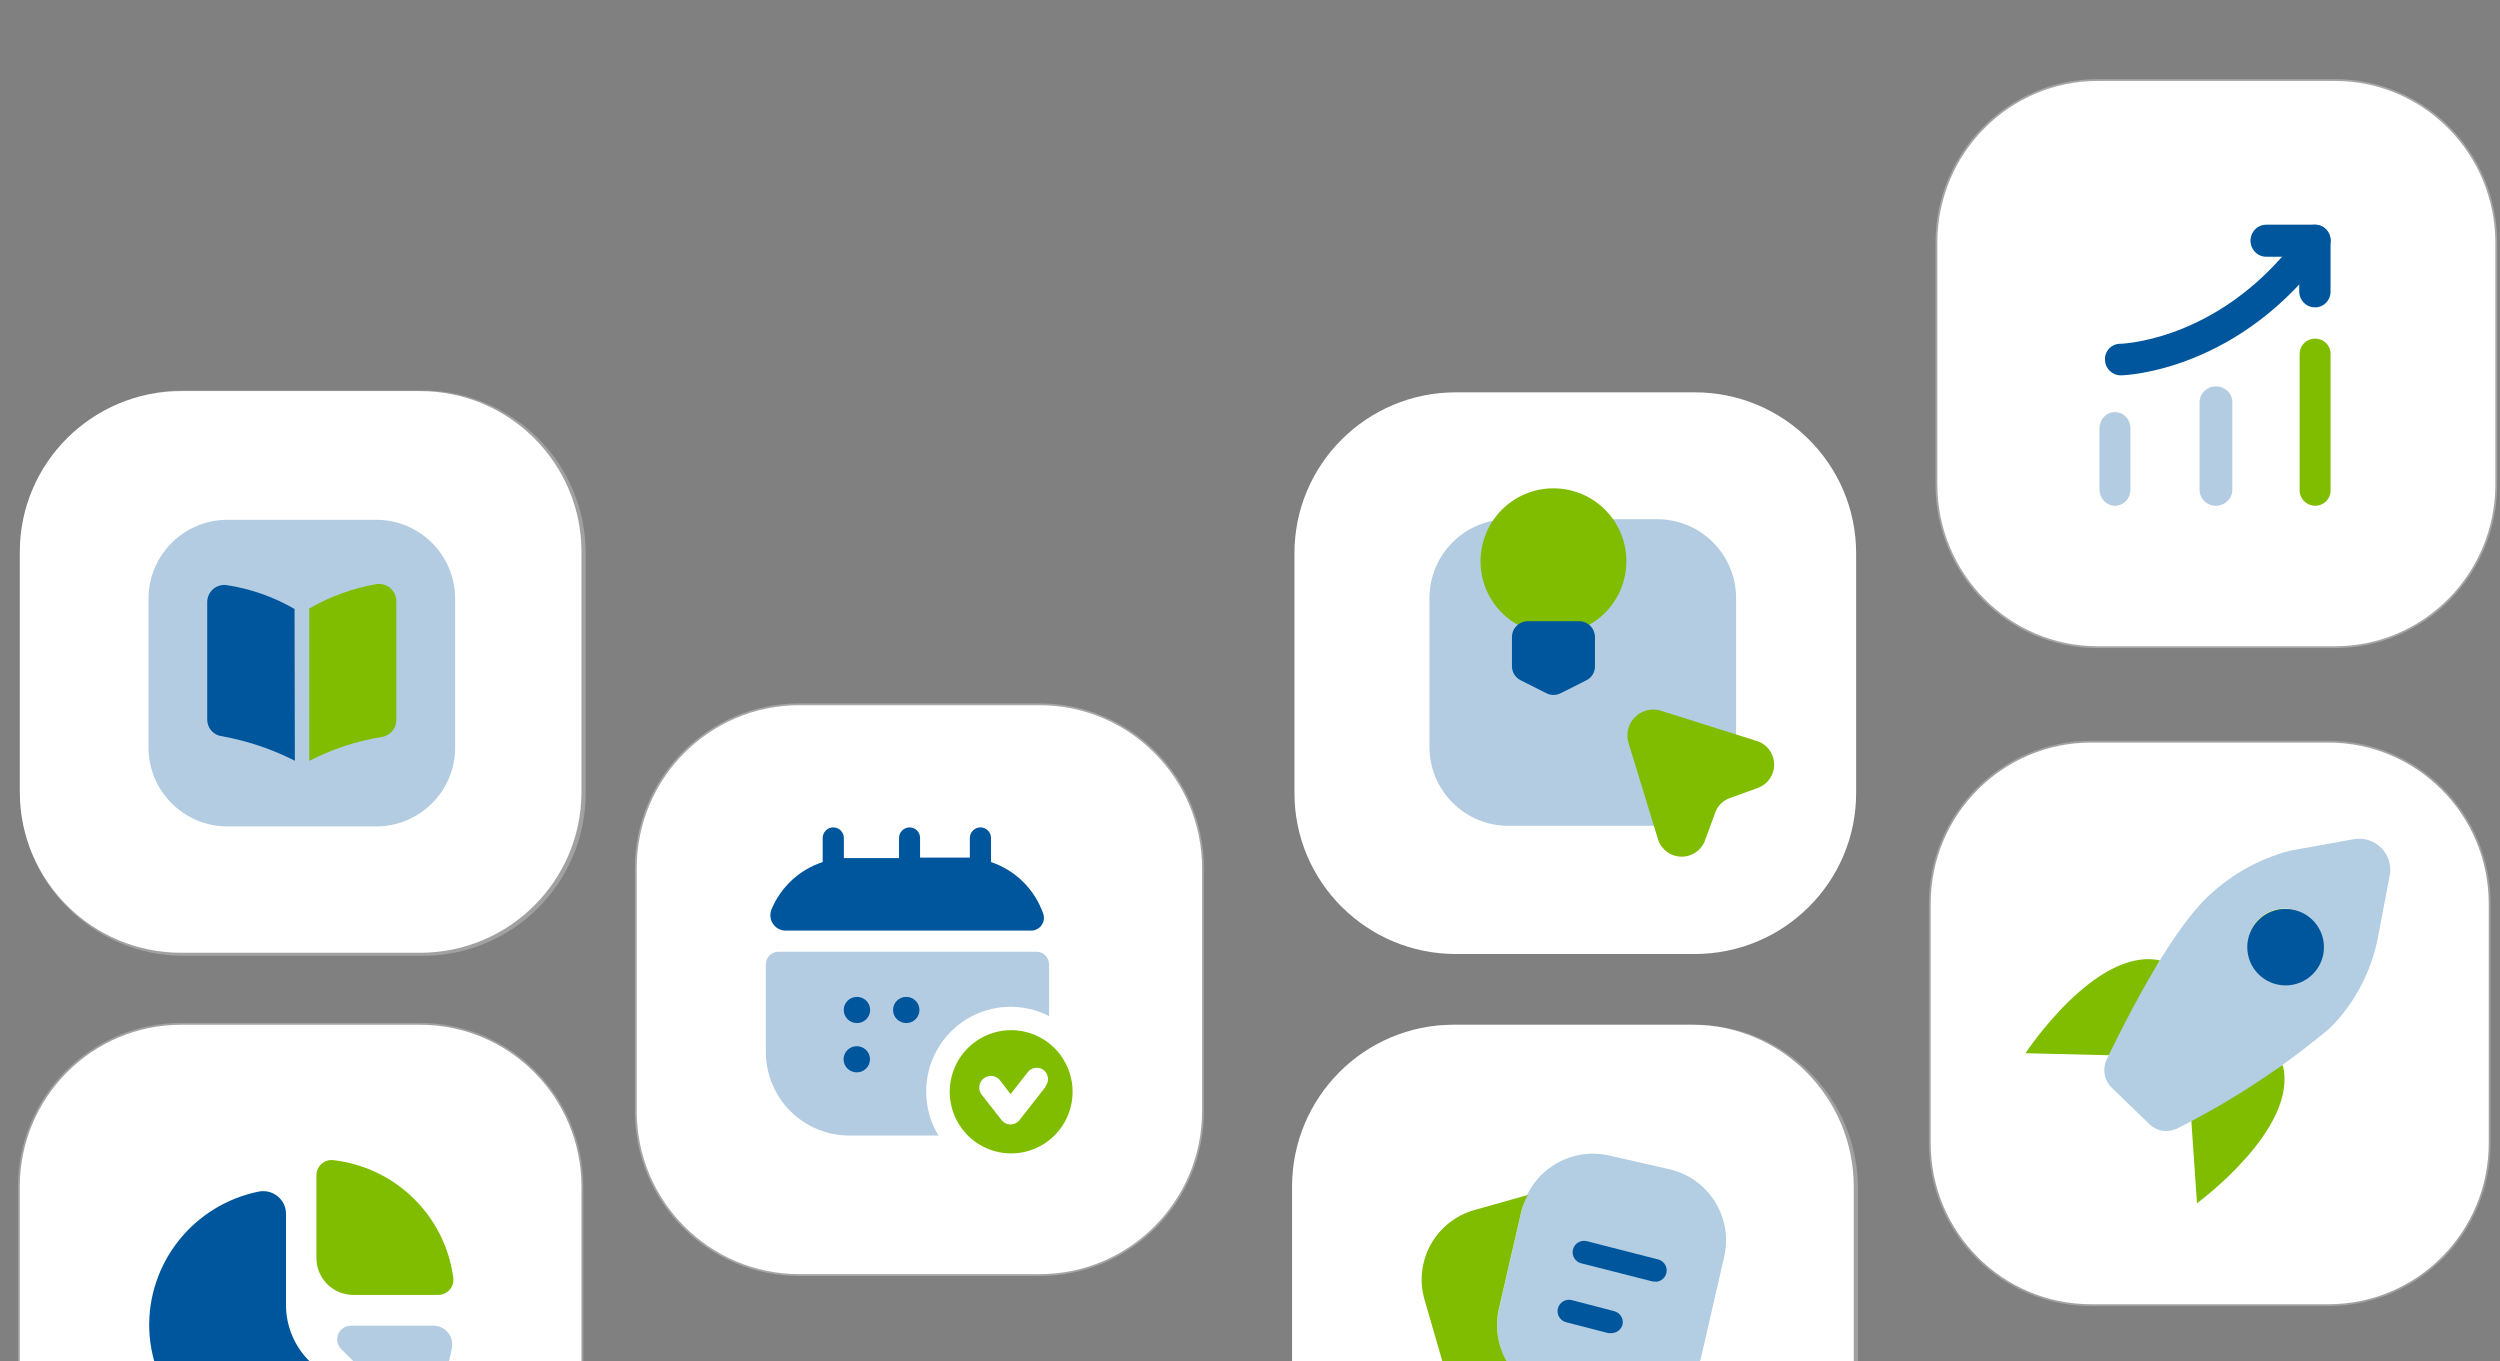 <svg xmlns="http://www.w3.org/2000/svg" width="505" height="275" viewBox="0 0 505 275" fill="none"><rect x="0" y="0" width="505" height="275" fill="#808080" stroke="none"/><g clip-path="url(#clip0_4147_2229)"><path d="M84.852 79H36.606C18.598 79 4 93.551 4 111.5V159.959C4 177.909 18.598 192.459 36.606 192.459H84.852C102.86 192.459 117.458 177.909 117.458 159.959V111.5C117.458 93.551 102.86 79 84.852 79Z" fill="white"></path><path d="M85.332 79.375H37.086C19.148 79.375 4.605 93.87 4.605 111.75V160.209C4.605 178.089 19.148 192.584 37.086 192.584H85.332C103.271 192.584 117.813 178.089 117.813 160.209V111.75C117.813 93.87 103.271 79.375 85.332 79.375Z" stroke="white" stroke-opacity="0.26"></path><path opacity="0.3" d="M75.996 105H45.943C37.138 105 30 112.138 30 120.943V150.996C30 159.801 37.138 166.939 45.943 166.939H75.996C84.801 166.939 91.939 159.801 91.939 150.996V120.943C91.939 112.138 84.801 105 75.996 105Z" fill="#00569D"></path><path d="M59.5 123.01C55.305 120.586 50.698 118.958 45.91 118.21C45.415 118.122 44.906 118.144 44.42 118.274C43.934 118.404 43.482 118.639 43.096 118.962C42.71 119.285 42.4 119.688 42.186 120.144C41.973 120.6 41.861 121.097 41.86 121.6V145.36C41.856 146.192 42.16 146.996 42.714 147.617C43.268 148.238 44.033 148.631 44.86 148.72C49.974 149.651 54.925 151.318 59.56 153.67V153.67L59.5 123.01Z" fill="#00569D"></path><path d="M76.001 118C71.237 118.833 66.657 120.499 62.471 122.92V122.92V153.7C67.11 151.302 72.103 149.662 77.261 148.84C78.05 148.692 78.761 148.271 79.272 147.652C79.782 147.032 80.057 146.253 80.051 145.45V121.45C80.053 120.943 79.945 120.442 79.734 119.982C79.522 119.521 79.213 119.112 78.827 118.784C78.442 118.455 77.989 118.215 77.501 118.079C77.012 117.944 76.501 117.917 76.001 118V118Z" fill="#80BC00"></path><path d="M470.327 150H422.394C404.503 150 390 164.551 390 182.5V230.959C390 248.909 404.503 263.459 422.394 263.459H470.327C488.218 263.459 502.721 248.909 502.721 230.959V182.5C502.721 164.551 488.218 150 470.327 150Z" fill="white"></path><path d="M470.328 150.125H422.395C404.573 150.125 390.125 164.62 390.125 182.5V230.959C390.125 248.839 404.573 263.334 422.395 263.334H470.328C488.15 263.334 502.597 248.839 502.597 230.959V182.5C502.597 164.62 488.15 150.125 470.328 150.125Z" stroke="white" stroke-opacity="0.26"></path><path d="M436.302 193.995L426.044 213.157L409.144 212.753C409.144 212.753 423.276 191.237 436.302 193.995ZM461.098 215.106L442.648 226.361L443.792 243.059C443.792 243.059 464.493 227.906 461.098 215.106ZM461.467 183.586C460.008 183.586 458.581 184.018 457.367 184.826C456.154 185.634 455.208 186.783 454.649 188.127C454.091 189.471 453.944 190.95 454.229 192.377C454.514 193.804 455.217 195.115 456.249 196.144C457.281 197.172 458.596 197.873 460.028 198.157C461.459 198.441 462.943 198.295 464.291 197.738C465.64 197.182 466.793 196.239 467.603 195.029C468.414 193.819 468.847 192.397 468.847 190.942C468.847 188.991 468.07 187.12 466.686 185.741C465.302 184.361 463.425 183.586 461.467 183.586Z" fill="#80BC00"></path><path d="M475.563 169.5L462.501 171.854C455.885 173.615 449.868 177.122 445.084 182.005C437.446 189.949 428.922 206.978 425.527 214.077C425.092 215.014 424.962 216.064 425.153 217.079C425.345 218.095 425.85 219.025 426.597 219.741L434.199 227.097C434.938 227.814 435.886 228.279 436.908 228.424C437.929 228.57 438.97 228.388 439.881 227.906C450.9 222.354 461.238 215.554 470.692 207.64C475.68 202.606 479.046 196.203 480.36 189.251L482.722 176.856C482.913 175.868 482.862 174.849 482.573 173.885C482.285 172.922 481.767 172.041 481.065 171.319C480.362 170.597 479.495 170.055 478.538 169.738C477.58 169.422 476.559 169.34 475.563 169.5V169.5ZM466.855 195.944C465.849 197.004 464.55 197.742 463.122 198.063C461.695 198.385 460.203 198.277 458.838 197.751C457.473 197.226 456.295 196.308 455.454 195.114C454.613 193.92 454.147 192.504 454.116 191.046C454.085 189.587 454.489 188.152 455.278 186.924C456.067 185.695 457.205 184.728 458.547 184.145C459.888 183.562 461.373 183.39 462.813 183.651C464.253 183.912 465.583 184.594 466.634 185.609C468.027 186.957 468.831 188.797 468.873 190.732C468.914 192.666 468.189 194.539 466.855 195.944Z" fill="#B3CDE2"></path><ellipse cx="461.693" cy="191.332" rx="7.744" ry="7.719" fill="#00569D"></ellipse><path d="M84.852 207H36.606C18.598 207 4 221.644 4 239.708V288.478C4 306.543 18.598 321.187 36.606 321.187H84.852C102.86 321.187 117.458 306.543 117.458 288.478V239.708C117.458 221.644 102.86 207 84.852 207Z" fill="white"></path><path d="M84.852 207.126H36.605C18.667 207.126 4.125 221.713 4.125 239.708V288.478C4.125 306.473 18.667 321.061 36.605 321.061H84.852C102.79 321.061 117.332 306.473 117.332 288.478V239.708C117.332 221.713 102.79 207.126 84.852 207.126Z" stroke="white" stroke-opacity="0.26"></path><path d="M63.916 254.137V237.426C63.91 236.98 64.003 236.537 64.187 236.13C64.371 235.723 64.642 235.361 64.982 235.069C65.321 234.777 65.72 234.563 66.152 234.442C66.583 234.32 67.036 234.294 67.478 234.366C73.552 235.097 79.21 237.816 83.567 242.098C87.924 246.379 90.731 251.98 91.551 258.023C91.622 258.464 91.596 258.916 91.475 259.345C91.353 259.775 91.138 260.173 90.845 260.512C90.553 260.85 90.189 261.12 89.781 261.304C89.372 261.487 88.928 261.579 88.48 261.574H71.47C70.482 261.586 69.502 261.402 68.586 261.034C67.67 260.666 66.837 260.12 66.134 259.428C65.431 258.736 64.874 257.912 64.493 257.004C64.112 256.096 63.916 255.121 63.916 254.137Z" fill="#80BC00"></path><path d="M57.775 263.991V245.2C57.775 244.519 57.623 243.847 57.331 243.232C57.038 242.617 56.612 242.074 56.083 241.643C55.554 241.213 54.935 240.905 54.272 240.742C53.609 240.579 52.917 240.565 52.248 240.701C45.88 241.994 40.174 245.483 36.131 250.554C32.087 255.625 29.967 261.954 30.141 268.429C30.39 275.762 33.532 282.702 38.884 287.739C44.237 292.776 51.368 295.504 58.727 295.331C63.193 295.209 67.56 293.99 71.439 291.781C72.045 291.43 72.562 290.944 72.949 290.361C73.335 289.778 73.581 289.114 73.668 288.42C73.754 287.727 73.678 287.023 73.446 286.363C73.213 285.704 72.831 285.107 72.329 284.619L63.363 275.744C61.659 274.284 60.28 272.483 59.318 270.459C58.355 268.434 57.83 266.231 57.775 263.991V263.991Z" fill="#00569D"></path><path opacity="0.3" d="M91.335 271.979C90.668 276.155 89.05 280.123 86.607 283.579C86.288 284.043 85.871 284.432 85.385 284.719C84.899 285.005 84.357 285.183 83.795 285.238C83.233 285.294 82.666 285.226 82.133 285.039C81.601 284.853 81.115 284.553 80.711 284.16L68.859 272.469C68.494 272.079 68.249 271.593 68.153 271.068C68.058 270.543 68.115 270.002 68.319 269.509C68.523 269.016 68.864 268.591 69.303 268.286C69.742 267.981 70.259 267.807 70.794 267.786H87.528C88.063 267.783 88.593 267.893 89.083 268.108C89.573 268.323 90.012 268.639 90.372 269.035C90.731 269.43 91.002 269.897 91.168 270.405C91.335 270.912 91.391 271.449 91.335 271.979V271.979Z" fill="#00569D"></path><path d="M341.852 207H293.606C275.598 207 261 221.644 261 239.708V288.478C261 306.543 275.598 321.187 293.606 321.187H341.852C359.86 321.187 374.458 306.543 374.458 288.478V239.708C374.458 221.644 359.86 207 341.852 207Z" fill="white"></path><g opacity="0.3"><path d="M307.373 244.508L302.784 264.497C300.961 272.438 305.942 280.35 313.909 282.167L325.971 284.919C333.939 286.736 341.876 281.771 343.7 273.83L348.289 253.841C350.112 245.899 345.131 237.988 337.164 236.171L325.101 233.419C317.134 231.602 309.197 236.566 307.373 244.508Z" fill="#00569D"></path></g><path d="M325.952 284.904L313.915 282.089C310.085 281.213 306.761 278.859 304.671 275.542C302.581 272.226 301.897 268.218 302.769 264.399L307.375 244.414C307.67 243.357 308.093 242.34 308.634 241.384L297.765 244.445C295.915 244.976 294.189 245.866 292.685 247.063C291.181 248.26 289.928 249.741 288.998 251.421C288.069 253.1 287.48 254.946 287.267 256.853C287.054 258.76 287.219 260.689 287.755 262.532L293.067 280.895C294.12 284.614 296.606 287.767 299.983 289.665C303.36 291.562 307.353 292.052 311.09 291.025L323.771 287.383C325.348 286.884 326.832 286.129 328.162 285.149C327.42 285.128 326.681 285.046 325.952 284.904V284.904Z" fill="#80BC00"></path><path d="M334.426 258.859C334.233 258.888 334.036 258.888 333.843 258.859L319.411 255.187C318.817 255.037 318.307 254.657 317.993 254.132C317.679 253.607 317.587 252.979 317.738 252.387C317.889 251.794 318.269 251.285 318.796 250.973C319.323 250.66 319.953 250.568 320.547 250.719L335.009 254.422C335.537 254.575 335.993 254.91 336.294 255.368C336.595 255.827 336.721 256.377 336.651 256.92C336.581 257.463 336.318 257.964 335.909 258.331C335.501 258.697 334.975 258.907 334.426 258.921V258.859Z" fill="#00569D"></path><path d="M325.491 269.296H324.907L316.371 267.092C315.777 266.942 315.266 266.563 314.953 266.037C314.639 265.512 314.547 264.884 314.698 264.292C314.848 263.699 315.229 263.191 315.756 262.878C316.283 262.565 316.913 262.474 317.507 262.624L326.074 264.858C326.664 265.009 327.169 265.387 327.48 265.909C327.79 266.431 327.881 267.055 327.732 267.643C327.582 268.12 327.285 268.537 326.882 268.834C326.479 269.131 325.992 269.293 325.491 269.296V269.296Z" fill="#00569D"></path><path d="M342.332 207.48H294.086C276.147 207.48 261.605 222.068 261.605 240.063V288.832C261.605 306.827 276.147 321.415 294.086 321.415H342.332C360.271 321.415 374.813 306.827 374.813 288.832V240.063C374.813 222.068 360.271 207.48 342.332 207.48Z" stroke="white" stroke-opacity="0.26"></path><path d="M209.996 142.458H161.437C143.312 142.458 128.619 157.196 128.619 175.375V224.455C128.619 242.635 143.312 257.372 161.437 257.372H209.996C228.121 257.372 242.814 242.635 242.814 224.455V175.375C242.814 157.196 228.121 142.458 209.996 142.458Z" fill="white"></path><path d="M209.996 142.585H161.436C143.382 142.585 128.745 157.266 128.745 175.375V224.456C128.745 242.565 143.382 257.246 161.436 257.246H209.996C228.051 257.246 242.688 242.565 242.688 224.456V175.375C242.688 157.266 228.051 142.585 209.996 142.585Z" stroke="white" stroke-opacity="0.3"></path><path opacity="0.3" d="M187.094 220.541C187.079 217.605 187.819 214.715 189.242 212.15C190.665 209.584 192.723 207.429 195.218 205.893C197.713 204.358 200.56 203.493 203.485 203.382C206.41 203.271 209.314 203.918 211.917 205.26V194.803C211.917 194.126 211.65 193.477 211.172 192.998C210.695 192.519 210.048 192.25 209.373 192.25H157.244C156.569 192.25 155.922 192.519 155.444 192.998C154.967 193.477 154.699 194.126 154.699 194.803V212.512C154.708 216.988 156.486 221.279 159.645 224.441C162.804 227.604 167.085 229.38 171.548 229.38H189.576C187.947 226.722 187.087 223.662 187.094 220.541Z" fill="#00569D"></path><path d="M210.707 184.501C210.851 184.888 210.901 185.303 210.852 185.712C210.803 186.122 210.657 186.513 210.426 186.855C210.195 187.196 209.886 187.477 209.525 187.674C209.163 187.871 208.76 187.978 208.349 187.987H158.702C158.199 187.985 157.704 187.861 157.259 187.625C156.815 187.389 156.434 187.048 156.15 186.631C155.866 186.215 155.687 185.735 155.629 185.234C155.571 184.733 155.635 184.225 155.816 183.754C156.747 181.495 158.156 179.465 159.946 177.804C161.735 176.144 163.862 174.893 166.18 174.137V169.282C166.18 168.712 166.406 168.166 166.807 167.763C167.209 167.361 167.753 167.134 168.321 167.134C168.889 167.134 169.434 167.361 169.835 167.763C170.237 168.166 170.462 168.712 170.462 169.282V173.328C170.773 173.328 171.083 173.328 171.424 173.328H181.602V169.282C181.602 168.712 181.827 168.166 182.229 167.763C182.63 167.361 183.175 167.134 183.743 167.134C184.023 167.134 184.3 167.19 184.558 167.298C184.816 167.407 185.05 167.565 185.246 167.765C185.442 167.965 185.597 168.202 185.701 168.462C185.805 168.723 185.857 169.001 185.853 169.282V173.234H194.945C195.255 173.234 195.565 173.234 195.906 173.234V169.282C195.906 168.712 196.132 168.166 196.534 167.763C196.935 167.361 197.48 167.134 198.047 167.134C198.615 167.134 199.16 167.361 199.562 167.763C199.963 168.166 200.189 168.712 200.189 169.282V174.137C202.612 174.95 204.818 176.305 206.641 178.101C208.463 179.897 209.854 182.086 210.707 184.501Z" fill="#00569D"></path><path d="M173.1 206.661C174.574 206.661 175.769 205.476 175.769 204.015C175.769 202.554 174.574 201.37 173.1 201.37C171.626 201.37 170.432 202.554 170.432 204.015C170.432 205.476 171.626 206.661 173.1 206.661Z" fill="#00569D"></path><path d="M183.061 206.661C184.535 206.661 185.729 205.476 185.729 204.015C185.729 202.554 184.535 201.37 183.061 201.37C181.587 201.37 180.393 202.554 180.393 204.015C180.393 205.476 181.587 206.661 183.061 206.661Z" fill="#00569D"></path><path d="M173.069 216.62C174.543 216.62 175.738 215.436 175.738 213.975C175.738 212.514 174.543 211.329 173.069 211.329C171.595 211.329 170.4 212.514 170.4 213.975C170.4 215.436 171.595 216.62 173.069 216.62Z" fill="#00569D"></path><path d="M204.254 208.092C201.799 208.092 199.399 208.822 197.358 210.19C195.317 211.558 193.726 213.503 192.787 215.777C191.847 218.052 191.601 220.555 192.08 222.97C192.559 225.385 193.741 227.603 195.477 229.344C197.213 231.085 199.424 232.271 201.832 232.751C204.24 233.232 206.735 232.985 209.003 232.043C211.271 231.101 213.21 229.505 214.573 227.458C215.937 225.411 216.665 223.004 216.665 220.541C216.665 217.24 215.358 214.073 213.03 211.738C210.702 209.404 207.545 208.092 204.254 208.092ZM211.266 219.452L205.96 226.237C205.743 226.517 205.466 226.744 205.149 226.9C204.831 227.057 204.483 227.138 204.129 227.139C203.775 227.141 203.426 227.06 203.109 226.903C202.791 226.747 202.514 226.519 202.299 226.237L198.482 221.351C198.249 221.113 198.069 220.829 197.954 220.516C197.838 220.204 197.79 219.871 197.811 219.538C197.833 219.206 197.925 218.882 198.08 218.587C198.235 218.293 198.451 218.035 198.712 217.829C198.974 217.624 199.276 217.477 199.598 217.397C199.921 217.317 200.256 217.306 200.583 217.365C200.91 217.424 201.221 217.552 201.495 217.74C201.769 217.928 202.001 218.172 202.174 218.456L204.129 221.008L207.605 216.589C207.79 216.345 208.022 216.14 208.287 215.988C208.552 215.835 208.845 215.737 209.149 215.699C209.452 215.661 209.76 215.685 210.055 215.768C210.349 215.852 210.624 215.993 210.863 216.184C211.333 216.578 211.629 217.142 211.688 217.754C211.746 218.366 211.561 218.976 211.173 219.452H211.266Z" fill="#80BC00"></path><path d="M471.668 16.354H423.735C405.844 16.354 391.341 30.998 391.341 49.063V97.832C391.341 115.897 405.844 130.541 423.735 130.541H471.668C489.559 130.541 504.062 115.897 504.062 97.832V49.063C504.062 30.998 489.559 16.354 471.668 16.354Z" fill="white"></path><path d="M471.668 16.48H423.735C405.913 16.48 391.466 31.068 391.466 49.062V97.832C391.466 115.827 405.913 130.415 423.735 130.415H471.668C489.49 130.415 503.938 115.827 503.938 97.832V49.062C503.938 31.068 489.49 16.48 471.668 16.48Z" stroke="white" stroke-opacity="0.3"></path><path opacity="0.3" d="M447.621 102.17C446.744 102.17 445.903 101.832 445.282 101.232C444.662 100.631 444.313 99.817 444.313 98.967V81.249C444.313 80.4 444.662 79.585 445.282 78.985C445.903 78.385 446.744 78.047 447.621 78.047C448.499 78.047 449.34 78.385 449.96 78.985C450.581 79.585 450.929 80.4 450.929 81.249V98.967C450.918 99.813 450.566 100.621 449.948 101.219C449.33 101.818 448.495 102.158 447.621 102.17Z" fill="#00569D"></path><path opacity="0.3" d="M427.223 102.169C426.397 102.158 425.609 101.812 425.026 101.206C424.442 100.599 424.109 99.779 424.099 98.921V86.491C424.099 85.629 424.428 84.803 425.014 84.194C425.599 83.585 426.394 83.243 427.223 83.243C428.051 83.243 428.846 83.585 429.432 84.194C430.018 84.803 430.347 85.629 430.347 86.491V98.921C430.347 99.783 430.018 100.609 429.432 101.218C428.846 101.827 428.051 102.169 427.223 102.169Z" fill="#00569D"></path><path d="M467.652 102.17C466.827 102.159 466.039 101.835 465.455 101.266C464.872 100.698 464.539 99.93 464.528 99.125V71.443C464.528 70.635 464.857 69.861 465.443 69.29C466.029 68.719 466.824 68.398 467.652 68.398C468.481 68.398 469.276 68.719 469.861 69.29C470.447 69.861 470.777 70.635 470.777 71.443V99.125C470.777 99.933 470.447 100.707 469.861 101.278C469.276 101.849 468.481 102.17 467.652 102.17Z" fill="#80BC00"></path><path d="M467.608 62.089C467.185 62.089 466.766 62.002 466.376 61.835C465.987 61.667 465.634 61.421 465.338 61.111C465.043 60.801 464.812 60.434 464.658 60.032C464.504 59.629 464.43 59.199 464.441 58.766V51.862H457.771C456.931 51.862 456.126 51.521 455.532 50.914C454.938 50.307 454.604 49.484 454.604 48.626C454.604 47.768 454.938 46.944 455.532 46.337C456.126 45.73 456.931 45.389 457.771 45.389H467.608C468.025 45.384 468.44 45.463 468.826 45.624C469.213 45.785 469.564 46.023 469.859 46.324C470.155 46.626 470.388 46.985 470.545 47.38C470.702 47.776 470.78 48.199 470.774 48.626V58.766C470.791 59.2 470.722 59.633 470.57 60.038C470.418 60.444 470.187 60.813 469.891 61.124C469.594 61.435 469.239 61.681 468.846 61.847C468.454 62.013 468.032 62.095 467.608 62.089Z" fill="#00569D"></path><path d="M428.37 75.82C427.546 75.821 426.753 75.496 426.162 74.917C425.571 74.337 425.228 73.547 425.206 72.716C425.183 72.298 425.244 71.88 425.386 71.486C425.528 71.093 425.748 70.732 426.032 70.426C426.315 70.12 426.658 69.876 427.038 69.706C427.418 69.537 427.828 69.448 428.244 69.442C429.13 69.442 449.595 68.507 465.123 46.61C465.625 45.964 466.355 45.538 467.161 45.422C467.967 45.304 468.787 45.505 469.45 45.982C470.113 46.458 470.568 47.174 470.721 47.98C470.874 48.785 470.712 49.62 470.27 50.309C452.802 74.885 429.425 75.82 428.413 75.82H428.37Z" fill="#00569D"></path><path d="M342.333 79.25H294.086C276.079 79.25 261.48 93.801 261.48 111.75V160.209C261.48 178.159 276.079 192.709 294.086 192.709H342.333C360.34 192.709 374.939 178.159 374.939 160.209V111.75C374.939 93.801 360.34 79.25 342.333 79.25Z" fill="white"></path><path opacity="0.3" d="M334.748 104.878H304.695C295.89 104.878 288.752 112.016 288.752 120.821V150.874C288.752 159.679 295.89 166.817 304.695 166.817H334.748C343.553 166.817 350.691 159.679 350.691 150.874V120.821C350.691 112.016 343.553 104.878 334.748 104.878Z" fill="#00569D"></path><path d="M335.569 143.584L354.624 149.601C355.681 149.876 356.62 150.488 357.298 151.344C357.975 152.201 358.354 153.255 358.378 154.347C358.401 155.439 358.068 156.509 357.428 157.394C356.788 158.279 355.876 158.93 354.832 159.25L349.402 161.221C348.717 161.459 348.096 161.851 347.587 162.367C347.077 162.882 346.692 163.508 346.463 164.195L344.457 169.625C344.123 170.622 343.484 171.489 342.631 172.103C341.778 172.717 340.753 173.048 339.702 173.048C338.65 173.048 337.625 172.717 336.772 172.103C335.919 171.489 335.28 170.622 334.946 169.625L328.998 150.189C328.695 149.273 328.652 148.29 328.874 147.351C329.096 146.412 329.574 145.552 330.254 144.868C330.935 144.184 331.792 143.701 332.73 143.475C333.668 143.248 334.651 143.286 335.569 143.584V143.584Z" fill="#80BC00"></path><path d="M313.799 128.103C321.934 128.103 328.529 121.508 328.529 113.373C328.529 105.238 321.934 98.643 313.799 98.643C305.664 98.643 299.069 105.238 299.069 113.373C299.069 121.508 305.664 128.103 313.799 128.103Z" fill="#80BC00"></path><path d="M320.456 137.417L315.247 140.039C314.803 140.261 314.313 140.376 313.816 140.376C313.319 140.376 312.829 140.261 312.384 140.039L307.175 137.417C306.646 137.158 306.201 136.756 305.89 136.255C305.578 135.755 305.414 135.178 305.416 134.588V128.655C305.425 127.81 305.767 127.003 306.368 126.409C306.968 125.815 307.779 125.481 308.624 125.481H318.973C319.818 125.481 320.629 125.815 321.229 126.409C321.83 127.003 322.172 127.81 322.181 128.655V134.588C322.19 135.175 322.033 135.752 321.728 136.252C321.422 136.753 320.982 137.157 320.456 137.417Z" fill="#00569D"></path></g><defs><clipPath id="clip0_4147_2229"><rect width="505" height="275" fill="white"></rect></clipPath></defs></svg>